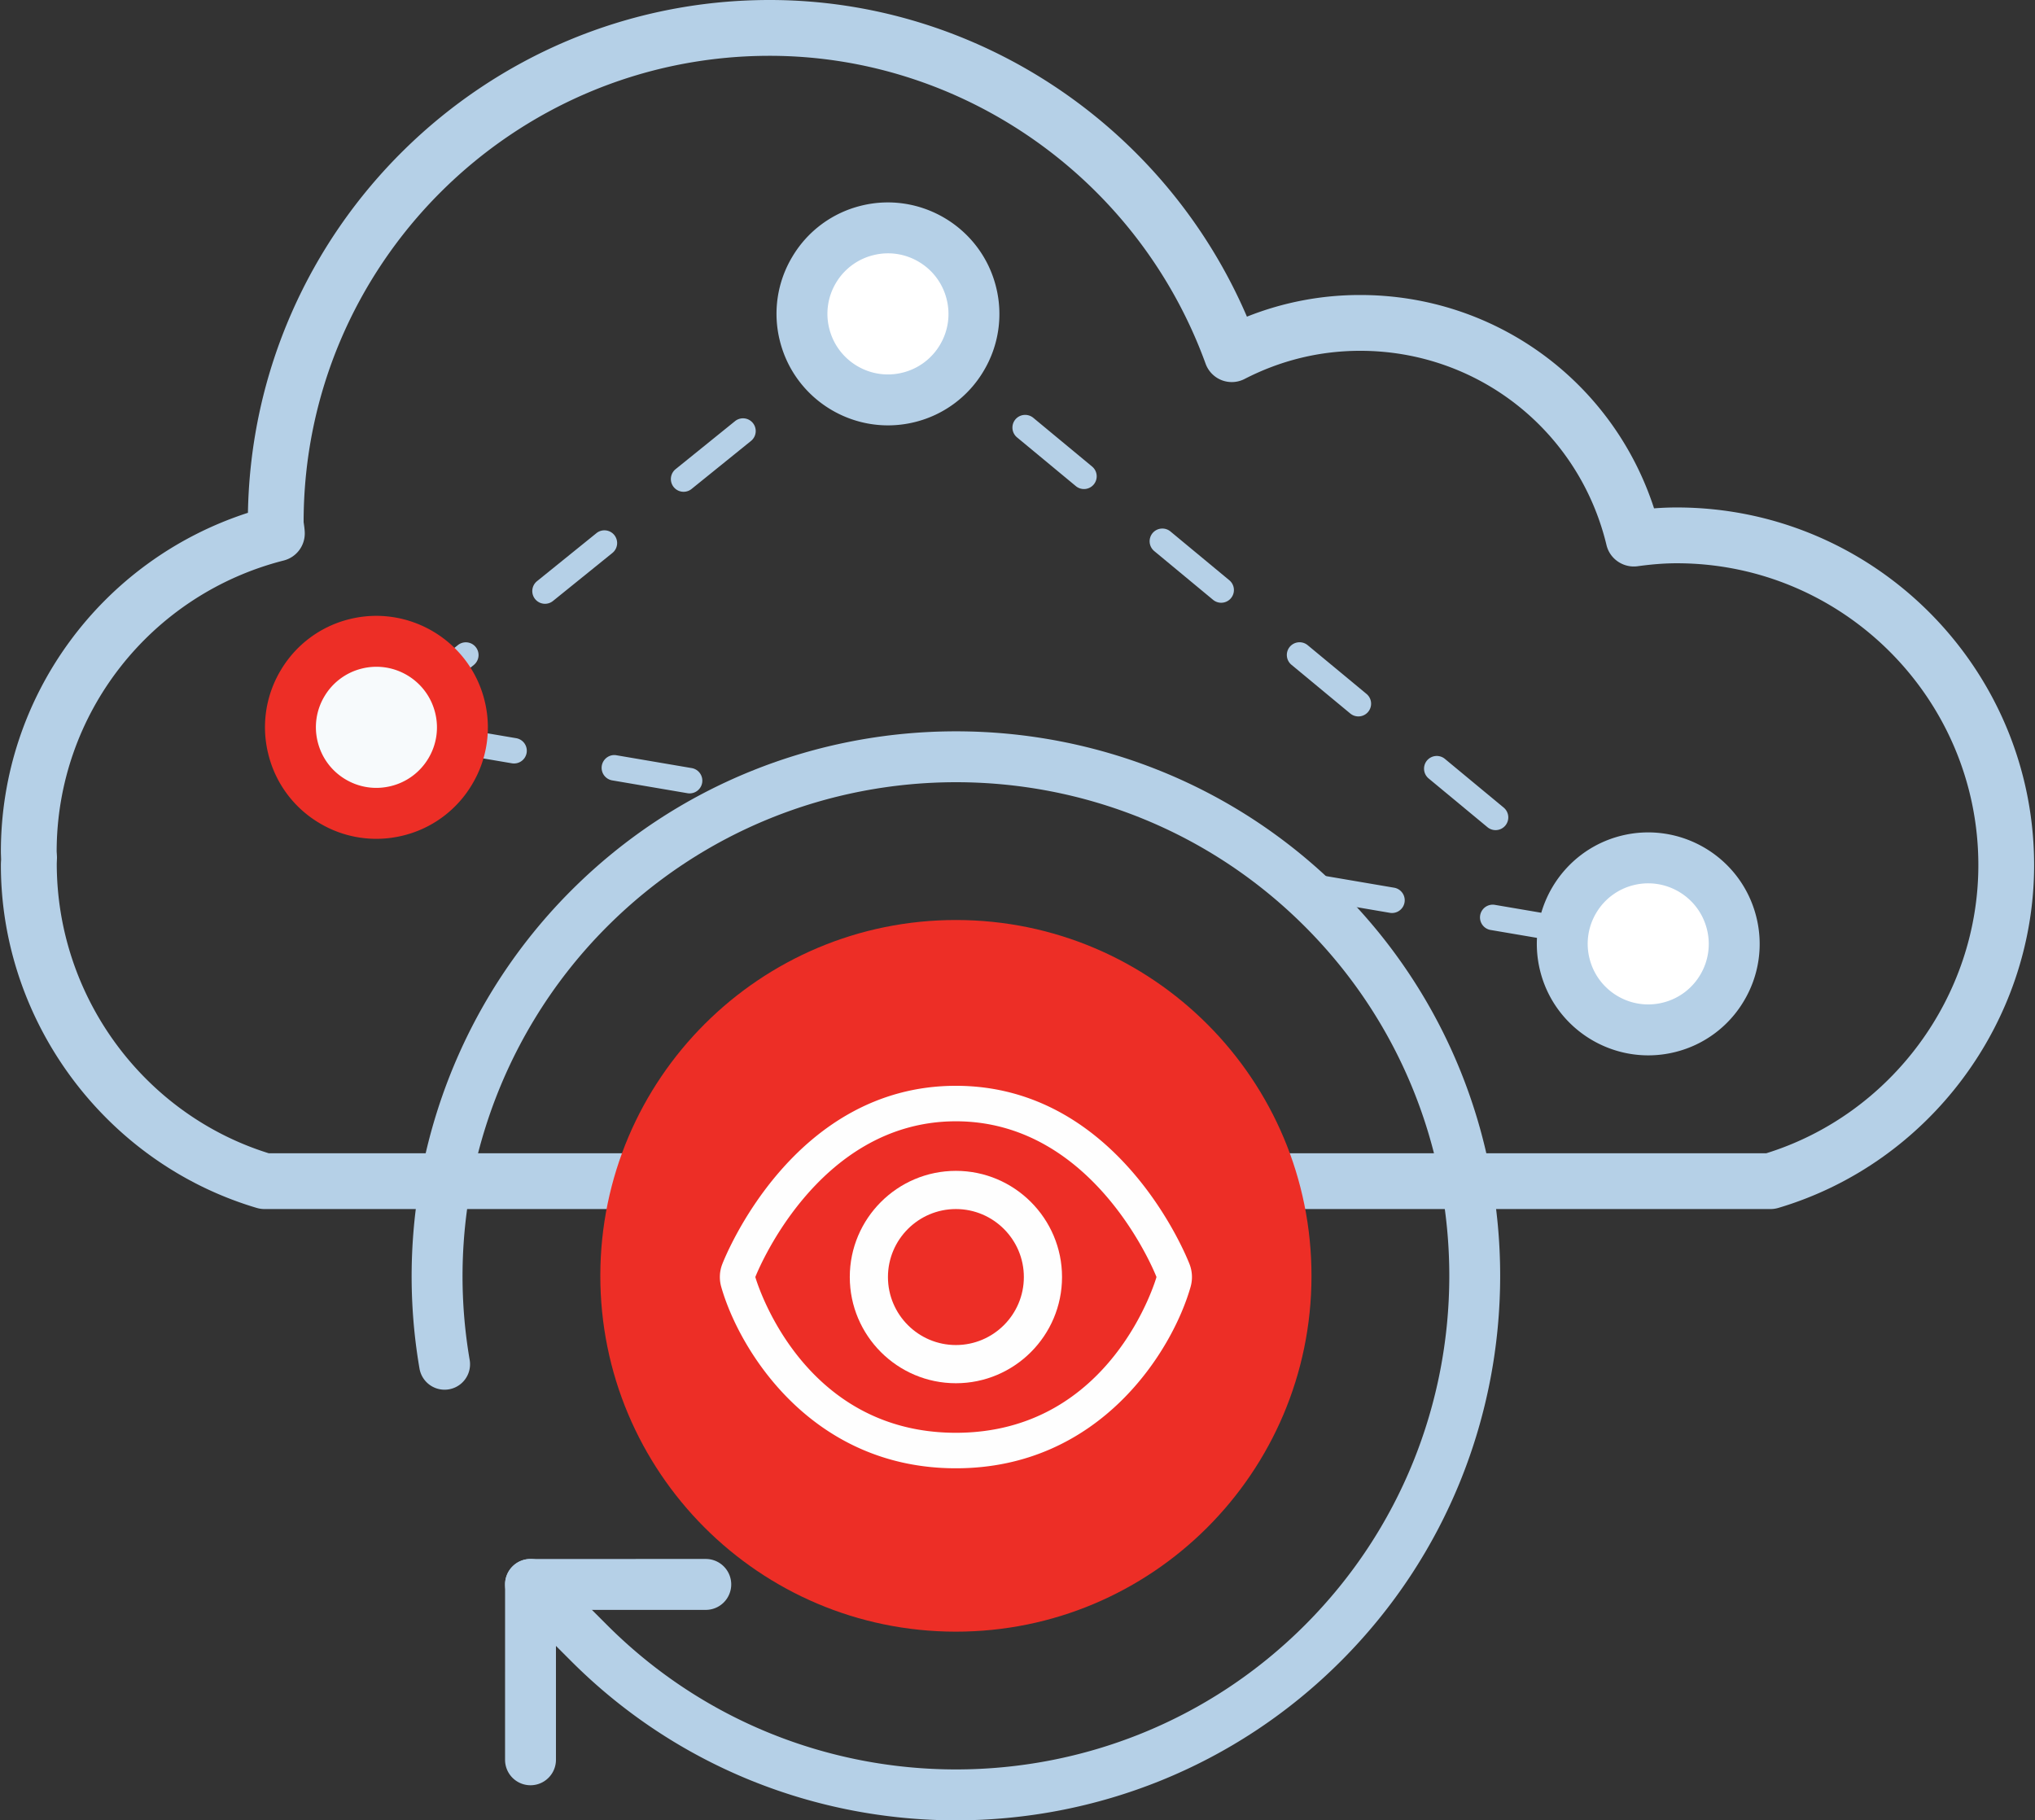 <svg xmlns="http://www.w3.org/2000/svg" width="313" height="280" fill="none" viewBox="0 0 313 280"><rect x="0" y="0" width="313" height="280" fill="#333333" stroke="none"/><clipPath id="a"><path d="M.136 0h312.727v280H.136z"/></clipPath><g clip-path="url(#a)"><path fill="#b5d0e7" d="M272.311 185.973H40.693c-.415 0-.825-.061-1.219-.178C16.311 178.915.136 157.237.136 133.077c0-.291.017-.574.034-.859-.017-.66-.034-.937-.034-1.219 0-23.869 15.454-44.82 37.998-52.12C38.901 35.25 74.604 0 118.377 0c31.879 0 60.818 19.392 73.411 48.709a46.83 46.83 0 0 1 17.431-3.332c20.777 0 38.852 13.315 45.188 32.816a45.659 45.659 0 0 1 3.489-.136c30.309 0 54.968 24.681 54.968 55.02 0 24.162-16.174 45.84-39.334 52.718a4.28 4.28 0 0 1-1.219.178zM41.33 177.39h230.345c19.231-5.992 32.612-24.124 32.612-44.313 0-25.605-20.811-46.437-46.391-46.437-1.822 0-3.744.145-6.056.46-2.144.278-4.23-1.107-4.745-3.251-4.23-17.599-19.805-29.889-37.876-29.889-6.224 0-12.212 1.459-17.799 4.334a4.291 4.291 0 0 1-3.527.18 4.296 4.296 0 0 1-2.462-2.53c-10.29-28.329-37.236-47.36-67.054-47.36-39.523 0-71.678 32.178-71.678 71.73.109.729.163 1.167.176 1.62a4.292 4.292 0 0 1-3.23 4.279C23.079 91.462 8.715 109.88 8.715 130.999c.033.442.046.683.05.928l-.034.863c-.016 20.47 13.364 38.606 32.6 44.6z"/><path fill="#ed2e26" d="M147.105 141.513c30.204.043 54.657 24.584 54.613 54.81-.043 30.227-24.565 54.698-54.77 54.654-30.204-.044-54.657-24.584-54.614-54.81.044-30.227 24.566-54.698 54.771-54.654z"/><path fill="#fefefe" d="M147.027 167.015c-25.05 0-35.509 26.327-35.942 27.449a5.483 5.483 0 0 0-.16 3.454c2.732 9.658 13.791 27.93 36.102 27.93 22.31 0 33.369-18.272 36.101-27.93a5.483 5.483 0 0 0-.16-3.454c-.433-1.122-10.892-27.449-35.941-27.449zm0 5.46c21.597 0 30.851 23.954 30.851 23.954s-6.773 23.958-30.851 23.958c-24.079 0-30.852-23.958-30.852-23.958s9.254-23.954 30.852-23.954z"/><path fill="#fefefe" d="M147.027 212.765c-9.001 0-16.323-7.329-16.323-16.334 0-9.004 7.322-16.333 16.323-16.333 9 0 16.322 7.329 16.322 16.333 0 9.005-7.322 16.334-16.322 16.334zm0-26.792c-5.764 0-10.452 4.69-10.452 10.458 0 5.769 4.688 10.458 10.452 10.458 5.763 0 10.451-4.689 10.451-10.458 0-5.768-4.688-10.458-10.451-10.458z"/><g fill="#b5d0e7"><path d="M111.322 240.942a3.906 3.906 0 0 1 1.146 2.77 3.915 3.915 0 0 1-3.914 3.916l-26.957.001c-2.162 0-3.913-1.752-3.913-3.916s1.751-3.917 3.913-3.917l26.957-.001a3.9 3.9 0 0 1 2.768 1.147z"/><path d="M84.365 240.943a3.905 3.905 0 0 1 1.146 2.769l-.001 26.977a3.914 3.914 0 1 1-7.828 0l.002-26.977a3.914 3.914 0 0 1 6.68-2.769z"/><path d="M206.254 136.992c32.647 32.672 32.647 85.833 0 118.504-32.648 32.672-85.77 32.672-118.417 0l-7.247-7.252c-1.528-1.529-1.53-4.008 0-5.539s4.007-1.53 5.536 0l7.246 7.252c29.595 29.616 77.75 29.617 107.346 0 29.596-29.618 29.595-77.809 0-107.425-29.594-29.617-77.748-29.617-107.345.001-17.422 17.435-25.321 42.367-21.125 66.69a3.916 3.916 0 0 1-7.717 1.334c-4.624-26.829 4.087-54.329 23.307-73.563 32.648-32.672 85.769-32.672 118.416-.002z"/><path d="M251.132 145.175a1.95 1.95 0 0 1-1.246-.451l-9.044-7.497a1.96 1.96 0 0 1-.26-2.758 1.965 1.965 0 0 1 2.756-.257l9.044 7.498a1.96 1.96 0 0 1 .26 2.758 1.958 1.958 0 0 1-1.51.707zm-10.009-.141c-.109 0-.22-.008-.331-.027l-11.576-1.97a1.96 1.96 0 0 1 .658-3.863l11.576 1.97a1.96 1.96 0 0 1-.327 3.89zm-27.011-4.598c-.109 0-.22-.008-.331-.027l-11.576-1.974a1.957 1.957 0 0 1-1.599-2.26c.181-1.068 1.188-1.768 2.257-1.603l11.576 1.974a1.96 1.96 0 0 1-.327 3.89zm15.917-12.749c-.44 0-.881-.15-1.246-.452l-9.044-7.493a1.96 1.96 0 0 1-.26-2.758 1.965 1.965 0 0 1 2.756-.257l9.044 7.494a1.96 1.96 0 0 1 .259 2.758 1.956 1.956 0 0 1-1.509.708zm-123.959-5.65c-.109 0-.22-.008-.33-.027l-11.577-1.974a1.96 1.96 0 0 1-1.6-2.261c.184-1.067 1.205-1.797 2.258-1.602l11.576 1.973a1.962 1.962 0 0 1 1.6 2.261 1.957 1.957 0 0 1-1.927 1.63zm-27.01-4.602c-.11 0-.22-.008-.331-.027l-11.577-1.97a1.96 1.96 0 0 1 .657-3.863l11.577 1.97a1.958 1.958 0 0 1-.327 3.89zm129.865-7.237c-.439 0-.881-.149-1.246-.452l-9.044-7.493a1.96 1.96 0 0 1-.26-2.758 1.964 1.964 0 0 1 2.756-.256l9.044 7.493a1.956 1.956 0 0 1-1.25 3.466zm-146.41-.096a1.96 1.96 0 0 1-1.233-3.481l9.135-7.386a1.954 1.954 0 0 1 2.752.29 1.96 1.96 0 0 1-.29 2.755l-9.134 7.386a1.938 1.938 0 0 1-1.23.436zM83.83 92.873a1.959 1.959 0 0 1-1.526-.726 1.96 1.96 0 0 1 .295-2.754l9.135-7.383a1.954 1.954 0 0 1 2.752.29 1.96 1.96 0 0 1-.294 2.755l-9.135 7.382a1.936 1.936 0 0 1-1.227.436zm103.994-.16c-.44 0-.881-.15-1.246-.452l-9.046-7.497a1.96 1.96 0 0 1-.26-2.758 1.96 1.96 0 0 1 2.756-.256l9.046 7.497a1.956 1.956 0 0 1-1.25 3.466zm-82.679-17.068a1.959 1.959 0 0 1-1.525-.727 1.96 1.96 0 0 1 .294-2.754l9.136-7.383a1.954 1.954 0 0 1 2.752.29 1.96 1.96 0 0 1-.294 2.755l-9.136 7.383a1.935 1.935 0 0 1-1.227.436zm61.575-.421a1.95 1.95 0 0 1-1.246-.451l-9.044-7.494a1.96 1.96 0 0 1-.26-2.758 1.964 1.964 0 0 1 2.756-.256l9.044 7.493a1.957 1.957 0 0 1-1.25 3.466zm-40.259-16.808a1.957 1.957 0 0 1-1.231-3.48l9.135-7.383c.172-.142.36-.245.557-.318.044-.069.091-.138.145-.203a1.96 1.96 0 0 1 2.756-.256l9.044 7.494a1.96 1.96 0 0 1 .26 2.757 1.953 1.953 0 0 1-2.756.257l-7.812-6.472-8.871 7.168a1.938 1.938 0 0 1-1.227.436z"/></g><path fill="#fff" d="M253.511 158.414c7.301 0 13.219-5.923 13.219-13.229s-5.918-13.229-13.219-13.229-13.219 5.923-13.219 13.229 5.918 13.229 13.219 13.229z"/><path fill="#b5d0e7" d="M253.515 162.332c-7.66.002-14.655-5.185-16.616-12.946-2.312-9.167 3.257-18.508 12.415-20.826 9.17-2.311 18.493 3.259 20.809 12.426a17.037 17.037 0 0 1-1.899 12.984 17.022 17.022 0 0 1-10.516 7.84 17.118 17.118 0 0 1-4.193.522zm-.008-26.461c-.753 0-1.513.092-2.274.285a9.247 9.247 0 0 0-5.714 4.258 9.248 9.248 0 0 0-1.029 7.052c1.254 4.974 6.315 8.008 11.299 6.747a9.25 9.25 0 0 0 5.715-4.257 9.24 9.24 0 0 0 1.028-7.05c-1.063-4.217-4.866-7.035-9.025-7.035z"/><path fill="#f7fafc" d="M57.897 125.102c7.3 0 13.219-5.923 13.219-13.229s-5.918-13.229-13.22-13.229-13.218 5.923-13.218 13.229 5.918 13.229 13.219 13.229z"/><path fill="#ed2e26" d="M57.867 129.026a17.02 17.02 0 0 1-8.75-2.429 17.03 17.03 0 0 1-7.831-10.525 17.042 17.042 0 0 1 1.9-12.985A17.01 17.01 0 0 1 53.7 95.249c9.143-2.304 18.493 3.256 20.809 12.425a17.037 17.037 0 0 1-1.9 12.984 17.023 17.023 0 0 1-10.515 7.84 17.267 17.267 0 0 1-4.228.528zm.03-26.465c-.752 0-1.517.092-2.277.285a9.244 9.244 0 0 0-5.715 4.256 9.244 9.244 0 0 0-1.028 7.051c.608 2.414 2.118 4.443 4.25 5.717s4.633 1.641 7.049 1.031a9.253 9.253 0 0 0 5.715-4.255 9.246 9.246 0 0 0 1.028-7.052c-1.063-4.217-4.862-7.033-9.021-7.033z"/><path fill="#fff" d="M136.575 61.511c7.301 0 13.22-5.923 13.22-13.229 0-7.306-5.919-13.229-13.22-13.229-7.3 0-13.219 5.923-13.219 13.23 0 7.305 5.919 13.228 13.219 13.228z"/><path fill="#b5d0e7" d="M136.579 65.429c-7.66.002-14.655-5.185-16.616-12.947a17.045 17.045 0 0 1 1.9-12.986 17.01 17.01 0 0 1 10.515-7.838c9.139-2.31 18.493 3.253 20.809 12.424a17.043 17.043 0 0 1-1.899 12.985 17.023 17.023 0 0 1-10.516 7.84 17.128 17.128 0 0 1-4.193.522zm.015-26.463c-.768 0-1.536.096-2.297.289a9.247 9.247 0 0 0-5.715 4.255 9.252 9.252 0 0 0-1.028 7.052c1.254 4.975 6.307 8.01 11.299 6.748a9.25 9.25 0 0 0 5.715-4.258 9.239 9.239 0 0 0 1.028-7.05 9.241 9.241 0 0 0-4.254-5.716 9.239 9.239 0 0 0-4.748-1.32z"/></g></svg>